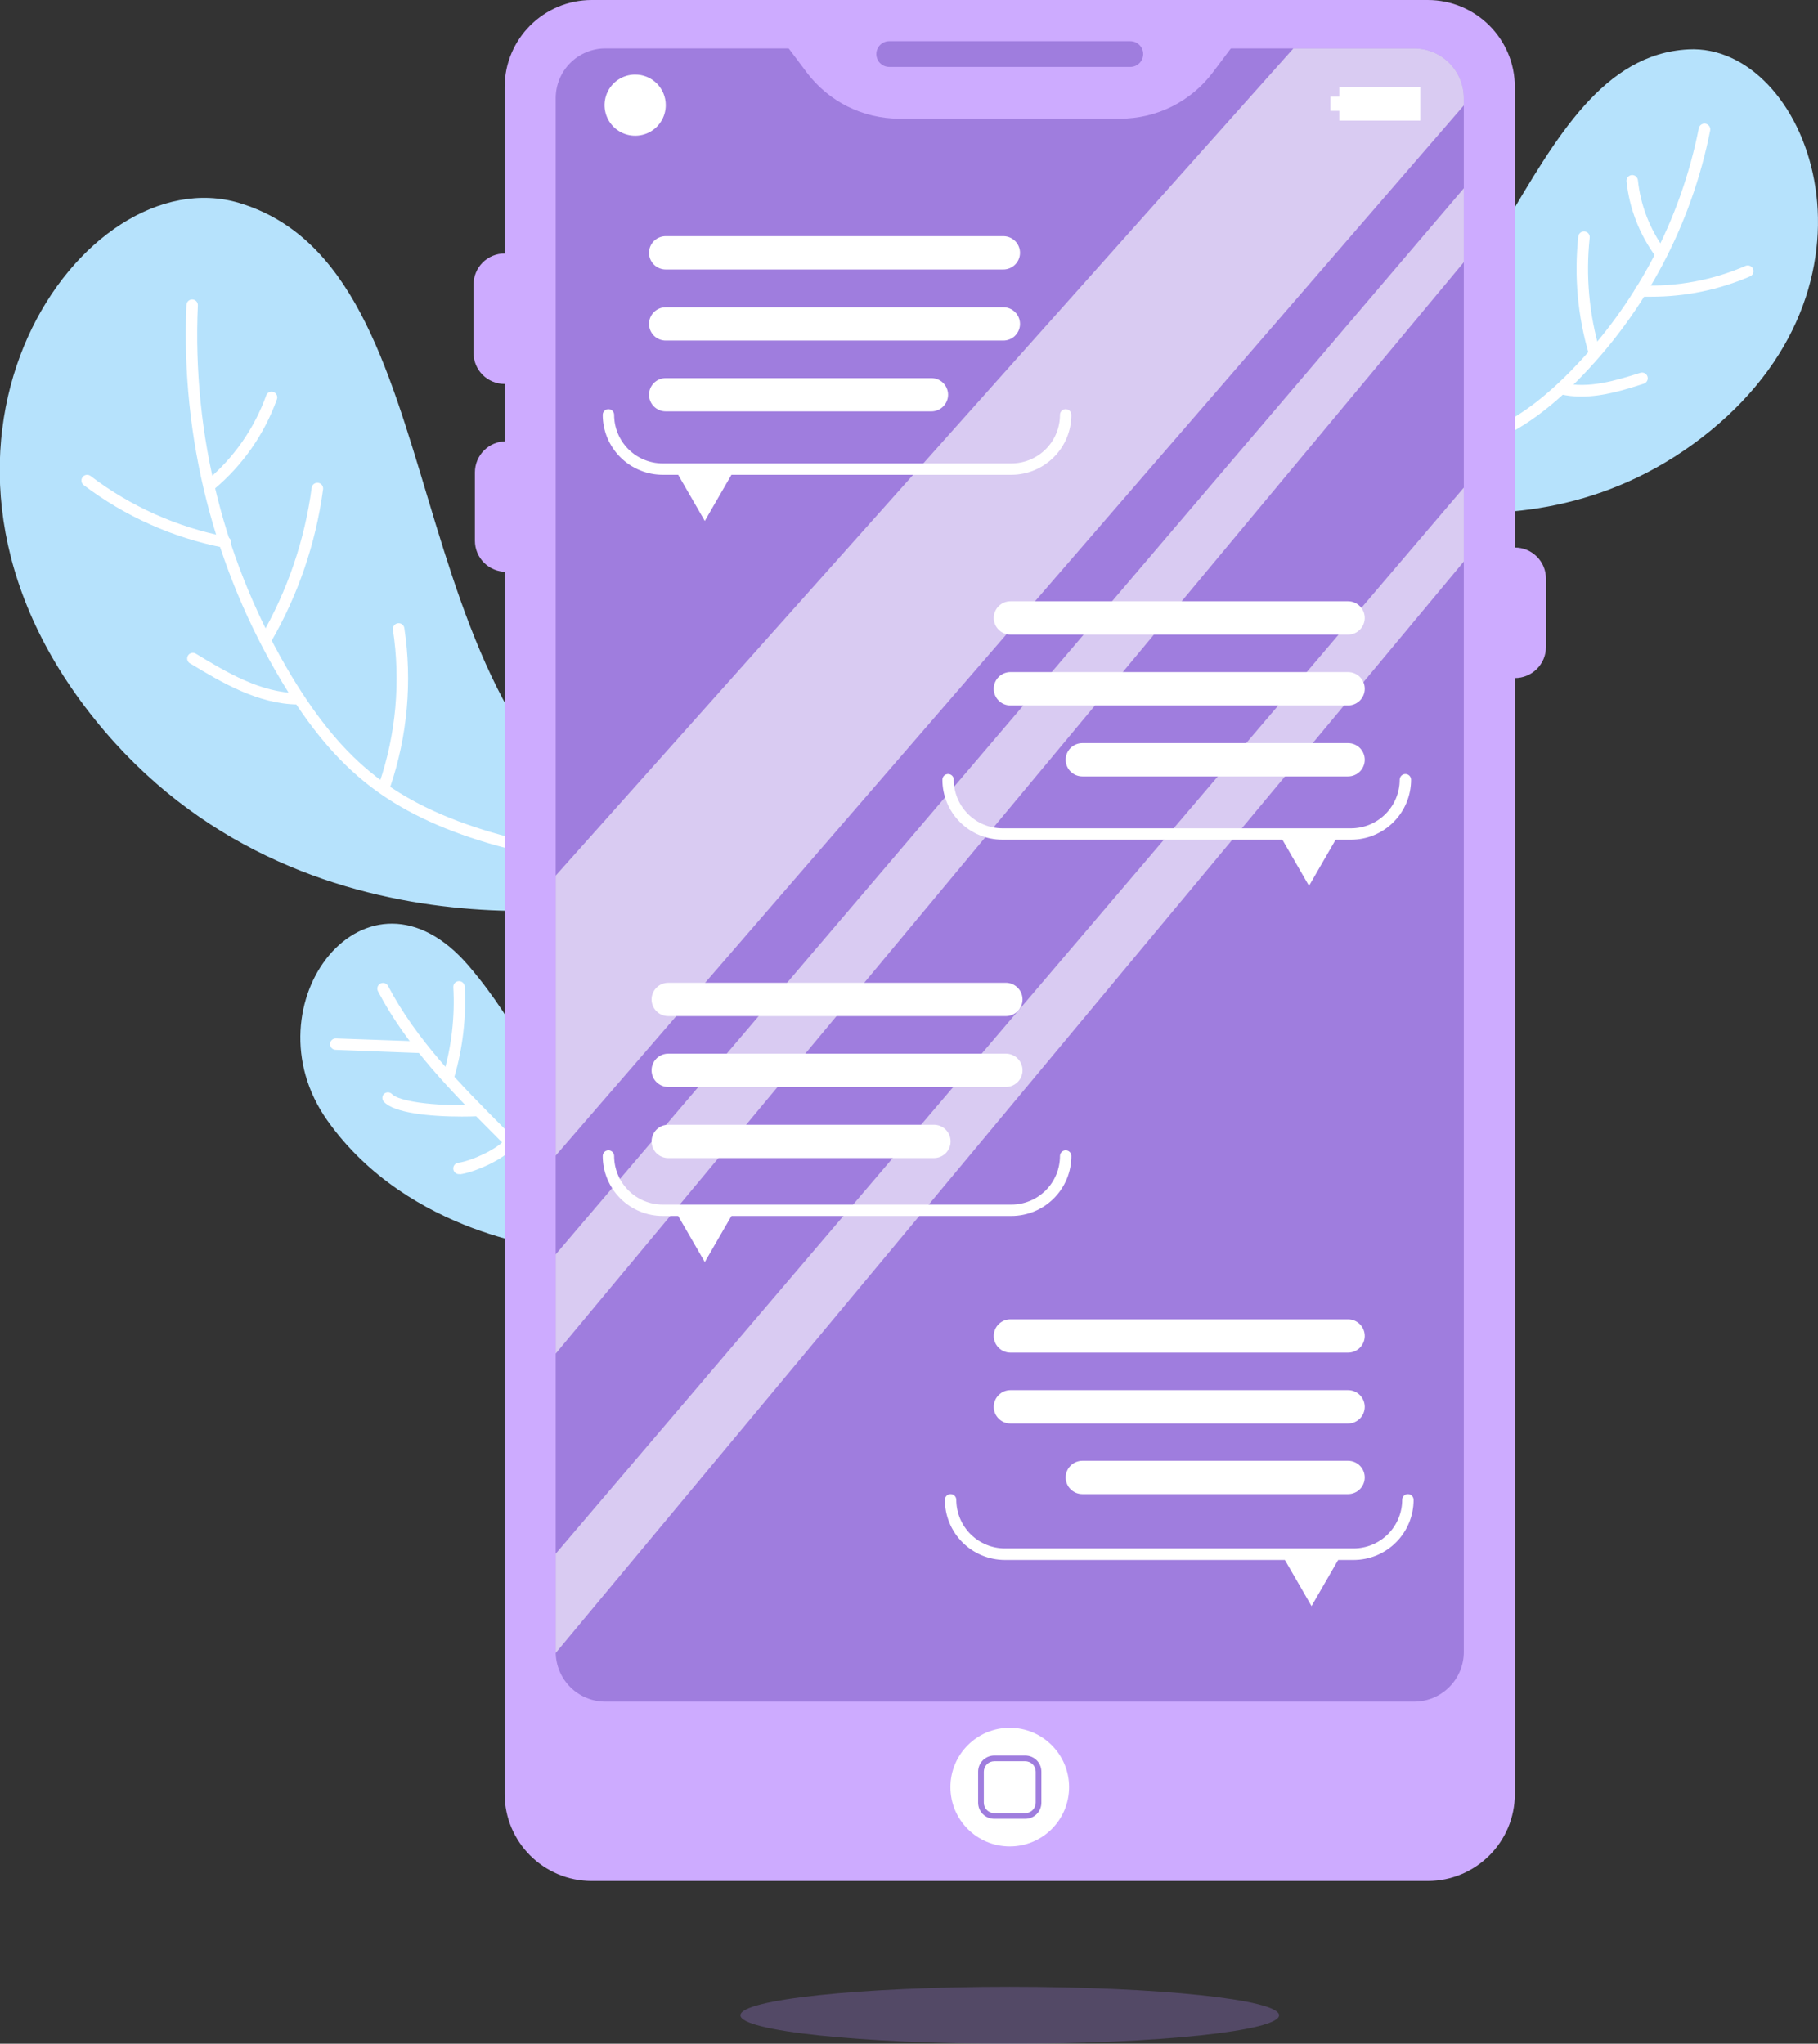 <svg xmlns="http://www.w3.org/2000/svg" width="499" height="561" viewBox="0 0 499 561" fill="none"><rect x="0" y="0" width="499" height="561" fill="#333333" stroke="none"/><g clip-path="url(#clip0_524_636)"><path d="M171.975 247.619C171.975 247.619 78.87 267.429 23.37 194.067C-32.13 120.706 22.791 42.81 65.699 55.725C126.987 74.19 105.588 195.099 176.856 233.031L171.975 247.619Z" fill="#B6E2FC"></path><path d="M178.701 237.894C163.616 237.898 148.608 235.74 134.136 231.483C120.62 227.496 109.843 222.274 101.192 215.519C92.542 208.765 85.033 199.806 77.447 187.266C58.706 156.065 49.571 120.038 51.183 83.681C51.203 83.28 51.376 82.902 51.668 82.626C51.959 82.349 52.345 82.195 52.747 82.196C53.162 82.196 53.56 82.361 53.853 82.654C54.146 82.947 54.311 83.345 54.311 83.759C52.698 119.51 61.653 154.944 80.059 185.64C87.442 197.851 94.747 206.56 103.054 213.049C111.36 219.538 121.825 224.619 134.965 228.481C159.717 235.771 185.901 236.749 211.129 231.327C211.334 231.283 211.546 231.279 211.753 231.317C211.96 231.355 212.157 231.433 212.333 231.547C212.51 231.661 212.662 231.809 212.781 231.981C212.901 232.154 212.985 232.349 213.029 232.554C213.073 232.759 213.077 232.971 213.039 233.178C213.001 233.385 212.923 233.582 212.809 233.758C212.695 233.935 212.547 234.087 212.374 234.206C212.201 234.326 212.007 234.41 211.801 234.454C200.92 236.763 189.825 237.916 178.701 237.894Z" fill="white"></path><path d="M57.815 134.621C57.587 134.624 57.36 134.576 57.152 134.481C56.944 134.387 56.759 134.248 56.611 134.074C56.478 133.917 56.378 133.735 56.315 133.54C56.253 133.344 56.23 133.138 56.247 132.933C56.265 132.728 56.322 132.529 56.417 132.346C56.511 132.164 56.641 132.002 56.798 131.869C64.183 125.662 69.795 117.614 73.067 108.541C73.208 108.155 73.496 107.841 73.868 107.665C74.239 107.489 74.665 107.467 75.053 107.603C75.248 107.672 75.427 107.778 75.58 107.915C75.733 108.053 75.858 108.22 75.947 108.406C76.035 108.592 76.086 108.793 76.097 108.999C76.107 109.205 76.077 109.411 76.008 109.605C72.554 119.2 66.617 127.708 58.801 134.262C58.523 134.491 58.175 134.618 57.815 134.621Z" fill="white"></path><path d="M61.757 150.351C61.659 150.365 61.558 150.365 61.46 150.351C47.48 147.636 34.31 141.752 22.963 133.152C22.8 133.026 22.663 132.87 22.56 132.692C22.457 132.514 22.39 132.317 22.363 132.113C22.337 131.909 22.35 131.702 22.404 131.503C22.457 131.304 22.549 131.118 22.674 130.955C22.799 130.792 22.956 130.655 23.134 130.552C23.312 130.449 23.509 130.382 23.713 130.355C23.917 130.328 24.124 130.342 24.323 130.395C24.522 130.448 24.709 130.54 24.872 130.666C35.83 138.987 48.549 144.688 62.054 147.333C62.469 147.372 62.851 147.575 63.117 147.896C63.382 148.217 63.509 148.63 63.47 149.045C63.431 149.46 63.228 149.842 62.907 150.107C62.586 150.372 62.172 150.499 61.757 150.46V150.351Z" fill="white"></path><path d="M72.91 177.165C72.636 177.167 72.367 177.097 72.128 176.962C71.95 176.858 71.794 176.721 71.67 176.557C71.545 176.393 71.454 176.207 71.402 176.008C71.35 175.809 71.337 175.601 71.365 175.397C71.393 175.194 71.461 174.997 71.565 174.82C78.871 162.226 83.623 148.316 85.55 133.886C85.606 133.472 85.824 133.096 86.157 132.842C86.49 132.589 86.91 132.478 87.325 132.534C87.74 132.59 88.116 132.808 88.369 133.141C88.623 133.474 88.734 133.894 88.678 134.308C86.691 149.144 81.795 163.442 74.271 176.383C74.133 176.622 73.935 176.82 73.696 176.957C73.457 177.094 73.186 177.166 72.91 177.165Z" fill="white"></path><path d="M81.733 193.379C70.674 193.27 60.506 187.125 52.34 182.2C52.134 182.115 51.947 181.986 51.795 181.823C51.642 181.66 51.526 181.466 51.454 181.254C51.383 181.042 51.358 180.818 51.38 180.595C51.403 180.373 51.473 180.158 51.586 179.965C51.699 179.772 51.852 179.606 52.035 179.477C52.218 179.348 52.426 179.26 52.645 179.218C52.865 179.177 53.091 179.183 53.308 179.236C53.526 179.289 53.729 179.388 53.905 179.526C62.148 184.514 71.503 190.158 81.702 190.252C82.116 190.252 82.514 190.417 82.808 190.71C83.101 191.003 83.266 191.401 83.266 191.816C83.266 192.23 83.101 192.628 82.808 192.921C82.514 193.215 82.116 193.379 81.702 193.379H81.733Z" fill="white"></path><path d="M105.588 217.082C105.417 217.083 105.247 217.051 105.087 216.989C104.892 216.923 104.711 216.82 104.556 216.685C104.4 216.55 104.273 216.385 104.182 216.2C104.09 216.016 104.036 215.815 104.022 215.61C104.008 215.404 104.035 215.198 104.102 215.003C108.706 201.465 109.993 187.02 107.856 172.881C107.794 172.466 107.899 172.044 108.148 171.707C108.398 171.37 108.771 171.145 109.186 171.083C109.6 171.021 110.023 171.126 110.36 171.375C110.698 171.624 110.922 171.997 110.985 172.412C113.182 187.049 111.852 201.999 107.105 216.019C106.999 216.335 106.794 216.608 106.521 216.8C106.248 216.991 105.921 217.09 105.588 217.082Z" fill="white"></path><path d="M355.463 130.509C355.463 130.509 417.658 160.482 469.389 118.314C521.119 76.145 495.84 11.805 463.382 13.556C417.001 15.995 411.261 104.898 354.493 119.314L355.463 130.509Z" fill="#B6E2FC"></path><path d="M379.537 126.194C362.199 126.178 345.088 122.249 329.481 114.702C329.107 114.519 328.822 114.196 328.687 113.803C328.552 113.41 328.579 112.98 328.761 112.606C328.944 112.233 329.267 111.948 329.66 111.813C330.053 111.678 330.484 111.705 330.857 111.887C347.642 120.017 366.193 123.822 384.824 122.957C393.432 122.777 401.927 120.957 409.853 117.594C416.782 114.467 423.399 109.62 430.657 102.318C448.865 83.937 461.253 60.602 466.276 35.227C466.354 34.812 466.595 34.446 466.944 34.208C467.293 33.971 467.722 33.881 468.137 33.96C468.552 34.039 468.918 34.279 469.156 34.628C469.394 34.977 469.483 35.406 469.404 35.821C464.264 61.804 451.582 85.699 432.941 104.523C425.401 112.106 418.487 117.156 411.214 120.44C402.939 123.962 394.067 125.873 385.075 126.069C383.135 126.162 381.336 126.194 379.537 126.194Z" fill="white"></path><path d="M455.654 70.969C455.407 70.97 455.164 70.912 454.944 70.801C454.724 70.689 454.533 70.527 454.387 70.328C449.969 64.302 447.228 57.213 446.441 49.783C446.419 49.578 446.438 49.37 446.497 49.172C446.556 48.974 446.653 48.79 446.783 48.63C446.913 48.469 447.073 48.336 447.255 48.237C447.436 48.139 447.635 48.077 447.841 48.056C448.046 48.034 448.254 48.053 448.452 48.112C448.65 48.17 448.834 48.267 448.995 48.397C449.155 48.527 449.289 48.688 449.387 48.869C449.486 49.05 449.548 49.249 449.569 49.455C450.292 56.336 452.829 62.903 456.921 68.483C457.091 68.716 457.194 68.99 457.217 69.277C457.241 69.564 457.185 69.851 457.056 70.109C456.926 70.365 456.728 70.582 456.484 70.734C456.239 70.886 455.958 70.967 455.67 70.969H455.654Z" fill="white"></path><path d="M453.261 81.445C452.197 81.445 451.134 81.445 450.132 81.445C449.731 81.425 449.353 81.251 449.077 80.96C448.8 80.669 448.646 80.283 448.646 79.882C448.646 79.467 448.811 79.069 449.105 78.776C449.398 78.483 449.796 78.318 450.211 78.318C460.128 78.776 470.018 76.952 479.118 72.986C479.498 72.824 479.927 72.818 480.31 72.971C480.694 73.123 481.002 73.421 481.167 73.799C481.251 73.987 481.296 74.19 481.301 74.395C481.306 74.6 481.271 74.805 481.197 74.997C481.122 75.188 481.011 75.364 480.869 75.512C480.727 75.661 480.558 75.78 480.37 75.863C471.809 79.554 462.584 81.453 453.261 81.445Z" fill="white"></path><path d="M437.681 98.363C437.332 98.377 436.988 98.273 436.705 98.069C436.421 97.865 436.214 97.572 436.117 97.237C433.028 86.761 432.04 75.778 433.207 64.919C433.253 64.504 433.461 64.124 433.787 63.863C434.113 63.602 434.529 63.481 434.943 63.527C435.358 63.573 435.738 63.781 435.999 64.107C436.26 64.432 436.381 64.848 436.336 65.263C435.218 75.707 436.17 86.269 439.136 96.346C439.193 96.543 439.211 96.749 439.189 96.954C439.167 97.158 439.104 97.355 439.006 97.535C438.907 97.716 438.773 97.874 438.613 98.003C438.453 98.131 438.269 98.227 438.072 98.285C437.946 98.329 437.814 98.355 437.681 98.363Z" fill="white"></path><path d="M434.052 108.854C432.121 108.863 430.195 108.653 428.311 108.229C428.106 108.181 427.911 108.094 427.74 107.972C427.568 107.85 427.422 107.695 427.31 107.516C427.198 107.338 427.123 107.139 427.088 106.931C427.053 106.723 427.059 106.511 427.106 106.306C427.154 106.1 427.241 105.906 427.363 105.735C427.486 105.563 427.64 105.417 427.819 105.305C427.998 105.193 428.197 105.118 428.405 105.083C428.612 105.048 428.825 105.054 429.031 105.102C436.117 106.759 443.625 104.414 450.242 102.334C450.438 102.273 450.645 102.25 450.849 102.268C451.054 102.286 451.253 102.345 451.436 102.44C451.618 102.535 451.78 102.665 451.912 102.823C452.044 102.98 452.143 103.162 452.205 103.358C452.267 103.554 452.289 103.761 452.271 103.965C452.253 104.17 452.195 104.369 452.099 104.551C452.004 104.734 451.874 104.895 451.716 105.027C451.559 105.159 451.377 105.259 451.181 105.321C446.097 106.978 440.121 108.854 434.052 108.854Z" fill="white"></path><path d="M407.772 120.878C407.381 120.879 407.003 120.734 406.713 120.471C406.423 120.207 406.243 119.845 406.208 119.455C405.258 108.69 406.905 97.854 411.01 87.856C411.182 87.497 411.485 87.217 411.856 87.073C412.227 86.929 412.64 86.932 413.009 87.082C413.378 87.231 413.676 87.516 413.842 87.878C414.009 88.24 414.031 88.651 413.904 89.028C409.99 98.567 408.418 108.904 409.321 119.174C409.34 119.379 409.319 119.586 409.257 119.783C409.196 119.981 409.097 120.164 408.964 120.322C408.832 120.481 408.669 120.611 408.486 120.707C408.303 120.802 408.103 120.86 407.897 120.878H407.772Z" fill="white"></path><path d="M152.703 342.807C152.703 342.807 112.345 339.336 89.836 307.549C67.326 275.763 100.786 232.499 128.692 265.177C156.598 297.855 160.978 338.664 160.978 338.664L152.703 342.807Z" fill="#B6E2FC"></path><path d="M176.762 374.672C176.377 374.675 176.006 374.536 175.717 374.283C175.429 374.029 175.244 373.678 175.198 373.297C172.476 351.829 157.396 333.801 144.569 320.48C141.8 317.603 138.969 314.757 136.138 311.912C124.14 299.857 111.735 287.395 103.726 272.073C103.545 271.707 103.514 271.284 103.64 270.896C103.766 270.508 104.039 270.184 104.4 269.994C104.762 269.804 105.183 269.763 105.575 269.88C105.966 269.996 106.297 270.262 106.495 270.619C114.316 285.519 126.518 297.824 138.359 309.707C141.206 312.568 144.037 315.43 146.822 318.307C159.993 331.972 175.463 350.531 178.31 372.906C178.337 373.11 178.322 373.318 178.268 373.516C178.214 373.715 178.121 373.901 177.994 374.064C177.868 374.227 177.71 374.363 177.531 374.465C177.352 374.566 177.154 374.632 176.949 374.657L176.762 374.672Z" fill="white"></path><path d="M115.161 289.052L92.104 288.177C91.898 288.17 91.696 288.122 91.509 288.037C91.322 287.952 91.154 287.83 91.014 287.68C90.731 287.377 90.58 286.973 90.594 286.559C90.609 286.144 90.788 285.752 91.091 285.469C91.395 285.186 91.799 285.035 92.213 285.05L115.208 285.863C115.623 285.863 116.021 286.028 116.314 286.321C116.607 286.614 116.772 287.012 116.772 287.426C116.772 287.841 116.607 288.239 116.314 288.532C116.021 288.825 115.623 288.99 115.208 288.99L115.161 289.052Z" fill="white"></path><path d="M123.201 296.808C123.056 296.822 122.909 296.822 122.763 296.808C122.566 296.75 122.382 296.655 122.222 296.526C122.062 296.397 121.929 296.239 121.83 296.059C121.63 295.695 121.584 295.267 121.7 294.869C123.958 287.118 124.878 279.038 124.422 270.978C124.399 270.563 124.542 270.157 124.819 269.847C125.096 269.538 125.485 269.351 125.9 269.329C126.315 269.306 126.722 269.449 127.031 269.726C127.341 270.003 127.527 270.391 127.55 270.806C128.007 279.184 127.045 287.578 124.703 295.635C124.617 295.969 124.423 296.264 124.152 296.476C123.88 296.689 123.546 296.805 123.201 296.808Z" fill="white"></path><path d="M126.752 306.502C117.57 306.502 108.184 305.454 105.416 302.483C105.269 302.338 105.153 302.165 105.073 301.975C104.994 301.784 104.953 301.58 104.953 301.373C104.953 301.167 104.994 300.963 105.073 300.772C105.153 300.582 105.269 300.409 105.416 300.263C105.721 299.984 106.125 299.837 106.538 299.855C106.951 299.873 107.341 300.053 107.621 300.357C109.279 302.14 118.118 303.766 131.226 303.281C131.641 303.266 132.045 303.417 132.348 303.7C132.652 303.983 132.831 304.375 132.845 304.79C132.86 305.204 132.709 305.608 132.426 305.911C132.143 306.215 131.75 306.393 131.336 306.408C129.896 306.471 128.317 306.502 126.752 306.502Z" fill="white"></path><path d="M126.095 322.293C125.68 322.324 125.27 322.19 124.955 321.918C124.639 321.647 124.445 321.262 124.414 320.847C124.383 320.432 124.518 320.022 124.789 319.707C125.06 319.392 125.446 319.197 125.861 319.166C129.584 318.619 136.654 315.32 138.516 312.818C138.643 312.651 138.802 312.51 138.984 312.404C139.165 312.298 139.366 312.229 139.575 312.201C139.783 312.173 139.995 312.186 140.199 312.239C140.402 312.293 140.593 312.386 140.76 312.513C140.928 312.641 141.068 312.8 141.174 312.981C141.28 313.163 141.349 313.364 141.378 313.572C141.406 313.78 141.393 313.992 141.339 314.196C141.286 314.399 141.193 314.59 141.065 314.757C138.484 318.212 130.381 321.73 126.377 322.325L126.095 322.293Z" fill="white"></path><path d="M391.879 0H162.433C149.224 0 138.516 10.703 138.516 23.907V492.423C138.516 505.626 149.224 516.33 162.433 516.33H391.879C405.089 516.33 415.797 505.626 415.797 492.423V23.907C415.797 10.703 405.089 0 391.879 0Z" fill="#CDABFF"></path><path d="M401.781 26.924V453.459C401.781 457.075 400.344 460.543 397.786 463.1C395.228 465.657 391.758 467.093 388.141 467.093H166.187C164.395 467.095 162.619 466.744 160.963 466.06C159.306 465.376 157.8 464.372 156.532 463.106C155.264 461.839 154.258 460.336 153.571 458.68C152.885 457.025 152.531 455.251 152.531 453.459V26.924C152.531 25.132 152.885 23.358 153.571 21.703C154.258 20.048 155.264 18.544 156.532 17.278C157.8 16.012 159.306 15.008 160.963 14.323C162.619 13.639 164.395 13.288 166.187 13.29H388.219C391.823 13.311 395.272 14.756 397.814 17.311C400.355 19.866 401.781 23.322 401.781 26.924Z" fill="#9F7DDE"></path><path d="M275.389 73.971H182.722C181.509 73.972 180.345 73.491 179.486 72.635C178.627 71.779 178.142 70.618 178.138 69.406C178.138 68.804 178.257 68.209 178.487 67.653C178.718 67.097 179.055 66.592 179.481 66.166C179.906 65.741 180.412 65.404 180.968 65.173C181.524 64.943 182.12 64.825 182.722 64.825H275.389C275.99 64.825 276.586 64.943 277.143 65.173C277.699 65.404 278.204 65.741 278.629 66.166C279.055 66.592 279.393 67.097 279.623 67.653C279.853 68.209 279.972 68.804 279.972 69.406C279.968 70.618 279.483 71.779 278.624 72.635C277.765 73.491 276.601 73.972 275.389 73.971Z" fill="white"></path><path d="M275.389 93.484H182.722C181.506 93.484 180.34 93.001 179.481 92.142C178.621 91.283 178.138 90.118 178.138 88.903C178.142 87.691 178.627 86.529 179.486 85.674C180.345 84.818 181.509 84.337 182.722 84.337H275.389C276.601 84.337 277.765 84.818 278.624 85.674C279.483 86.529 279.968 87.691 279.972 88.903C279.972 90.118 279.489 91.283 278.629 92.142C277.77 93.001 276.604 93.484 275.389 93.484Z" fill="white"></path><path d="M255.648 112.919H182.722C181.511 112.919 180.35 112.441 179.492 111.588C178.633 110.736 178.147 109.579 178.138 108.369C178.138 107.768 178.257 107.172 178.487 106.616C178.718 106.06 179.055 105.555 179.481 105.13C179.906 104.704 180.412 104.367 180.968 104.137C181.524 103.907 182.12 103.788 182.722 103.788H255.648C256.249 103.788 256.845 103.907 257.402 104.137C257.958 104.367 258.463 104.704 258.888 105.13C259.314 105.555 259.652 106.06 259.882 106.616C260.112 107.172 260.231 107.768 260.231 108.369C260.223 109.579 259.736 110.736 258.877 111.588C258.019 112.441 256.858 112.919 255.648 112.919Z" fill="white"></path><path d="M276.093 278.921H183.41C182.199 278.921 181.037 278.44 180.18 277.583C179.324 276.727 178.842 275.566 178.842 274.355C178.842 273.143 179.323 271.98 180.179 271.121C181.035 270.263 182.197 269.778 183.41 269.774H276.093C277.305 269.778 278.467 270.263 279.323 271.121C280.179 271.98 280.66 273.143 280.66 274.355C280.66 275.566 280.179 276.727 279.322 277.583C278.466 278.44 277.304 278.921 276.093 278.921Z" fill="white"></path><path d="M276.093 298.371H183.41C182.197 298.367 181.035 297.883 180.179 297.024C179.323 296.165 178.842 295.002 178.842 293.79C178.842 292.579 179.324 291.418 180.18 290.562C181.037 289.706 182.199 289.225 183.41 289.225H276.093C277.304 289.225 278.466 289.706 279.322 290.562C280.179 291.418 280.66 292.579 280.66 293.79C280.66 295.002 280.179 296.165 279.323 297.024C278.467 297.883 277.305 298.367 276.093 298.371Z" fill="white"></path><path d="M256.352 317.885H183.41C182.199 317.885 181.037 317.404 180.18 316.547C179.324 315.691 178.842 314.53 178.842 313.319C178.842 312.107 179.323 310.944 180.179 310.085C181.035 309.226 182.197 308.742 183.41 308.738H256.352C257.564 308.742 258.726 309.226 259.582 310.085C260.438 310.944 260.919 312.107 260.919 313.319C260.919 314.53 260.438 315.691 259.581 316.547C258.725 317.404 257.563 317.885 256.352 317.885Z" fill="white"></path><path d="M185.24 128.773H201.665L193.452 143.002L185.24 128.773Z" fill="white"></path><path d="M277.594 130.337H181.908C177.541 130.333 173.354 128.597 170.266 125.51C167.177 122.424 165.441 118.238 165.437 113.873C165.437 113.458 165.601 113.061 165.895 112.768C166.188 112.474 166.586 112.31 167.001 112.31C167.416 112.31 167.814 112.474 168.107 112.768C168.4 113.061 168.565 113.458 168.565 113.873C168.565 117.41 169.971 120.803 172.473 123.304C174.976 125.805 178.369 127.21 181.908 127.21H277.594C281.133 127.21 284.527 125.805 287.029 123.304C289.532 120.803 290.937 117.41 290.937 113.873C290.937 113.458 291.102 113.061 291.396 112.768C291.689 112.474 292.087 112.31 292.502 112.31C292.916 112.31 293.314 112.474 293.608 112.768C293.901 113.061 294.066 113.458 294.066 113.873C294.062 118.238 292.325 122.424 289.237 125.51C286.149 128.597 281.961 130.333 277.594 130.337Z" fill="white"></path><path d="M185.24 332.222H201.665L193.452 346.435L185.24 332.222Z" fill="white"></path><path d="M277.594 333.785H181.908C177.541 333.781 173.354 332.045 170.266 328.959C167.177 325.872 165.441 321.687 165.437 317.321C165.437 316.907 165.601 316.509 165.895 316.216C166.188 315.923 166.586 315.758 167.001 315.758C167.416 315.758 167.814 315.923 168.107 316.216C168.4 316.509 168.565 316.907 168.565 317.321C168.569 320.857 169.976 324.247 172.478 326.748C174.979 329.248 178.371 330.654 181.908 330.658H277.594C281.132 330.654 284.523 329.248 287.025 326.748C289.526 324.247 290.933 320.857 290.937 317.321C290.937 316.907 291.102 316.509 291.396 316.216C291.689 315.923 292.087 315.758 292.502 315.758C292.916 315.758 293.314 315.923 293.608 316.216C293.901 316.509 294.066 316.907 294.066 317.321C294.062 321.687 292.325 325.872 289.237 328.959C286.149 332.045 281.961 333.781 277.594 333.785Z" fill="white"></path><path d="M277.344 174.195H370.011C371.224 174.195 372.387 173.714 373.246 172.858C374.105 172.003 374.59 170.841 374.594 169.629C374.594 168.414 374.111 167.249 373.252 166.39C372.392 165.53 371.226 165.048 370.011 165.048H277.344C276.128 165.048 274.963 165.53 274.103 166.39C273.243 167.249 272.761 168.414 272.761 169.629C272.765 170.841 273.249 172.003 274.109 172.858C274.968 173.714 276.131 174.195 277.344 174.195Z" fill="white"></path><path d="M277.344 193.645H370.011C371.226 193.645 372.392 193.163 373.252 192.303C374.111 191.444 374.594 190.279 374.594 189.064C374.594 187.849 374.111 186.684 373.252 185.825C372.392 184.966 371.226 184.483 370.011 184.483H277.344C276.128 184.483 274.963 184.966 274.103 185.825C273.243 186.684 272.761 187.849 272.761 189.064C272.761 190.279 273.243 191.444 274.103 192.303C274.963 193.163 276.128 193.645 277.344 193.645Z" fill="white"></path><path d="M297.085 213.127H370.011C371.226 213.127 372.392 212.644 373.252 211.785C374.111 210.926 374.594 209.761 374.594 208.546C374.59 207.333 374.105 206.172 373.246 205.316C372.387 204.46 371.224 203.98 370.011 203.98H297.085C295.872 203.98 294.709 204.46 293.85 205.316C292.99 206.172 292.506 207.333 292.502 208.546C292.502 209.761 292.984 210.926 293.844 211.785C294.704 212.644 295.869 213.127 297.085 213.127Z" fill="white"></path><path d="M277.344 371.295H370.011C371.224 371.295 372.387 370.815 373.246 369.959C374.105 369.103 374.59 367.942 374.594 366.73C374.594 366.128 374.476 365.532 374.245 364.976C374.015 364.421 373.677 363.916 373.252 363.49C372.826 363.065 372.321 362.727 371.765 362.497C371.209 362.267 370.613 362.148 370.011 362.148H277.344C276.742 362.148 276.146 362.267 275.59 362.497C275.034 362.727 274.529 363.065 274.103 363.49C273.677 363.916 273.34 364.421 273.11 364.976C272.879 365.532 272.761 366.128 272.761 366.73C272.765 367.942 273.249 369.103 274.109 369.959C274.968 370.815 276.131 371.295 277.344 371.295Z" fill="white"></path><path d="M277.344 390.745H370.011C371.226 390.745 372.392 390.263 373.252 389.404C374.111 388.544 374.594 387.379 374.594 386.164C374.59 384.952 374.105 383.791 373.246 382.935C372.387 382.079 371.224 381.599 370.011 381.599H277.344C276.131 381.599 274.968 382.079 274.109 382.935C273.249 383.791 272.765 384.952 272.761 386.164C272.761 387.379 273.243 388.544 274.103 389.404C274.963 390.263 276.128 390.745 277.344 390.745Z" fill="white"></path><path d="M297.085 410.134H370.011C371.224 410.134 372.387 409.653 373.246 408.797C374.105 407.942 374.59 406.78 374.594 405.568C374.594 404.353 374.111 403.188 373.252 402.329C372.392 401.469 371.226 400.987 370.011 400.987H297.085C295.869 400.987 294.704 401.469 293.844 402.329C292.984 403.188 292.502 404.353 292.502 405.568C292.506 406.78 292.99 407.942 293.85 408.797C294.709 409.653 295.872 410.134 297.085 410.134Z" fill="white"></path><path d="M367.508 228.934H351.083L359.296 243.162L367.508 228.934Z" fill="white"></path><path d="M370.84 230.498H275.138C270.771 230.494 266.584 228.758 263.496 225.671C260.408 222.584 258.671 218.399 258.667 214.034C258.667 213.619 258.831 213.221 259.125 212.928C259.418 212.635 259.816 212.47 260.231 212.47C260.646 212.47 261.044 212.635 261.337 212.928C261.63 213.221 261.795 213.619 261.795 214.034C261.799 217.57 263.206 220.96 265.708 223.46C268.209 225.96 271.601 227.367 275.138 227.371H370.84C374.378 227.367 377.769 225.96 380.27 223.46C382.772 220.96 384.179 217.57 384.183 214.034C384.183 213.619 384.348 213.221 384.641 212.928C384.935 212.635 385.333 212.47 385.747 212.47C386.162 212.47 386.56 212.635 386.853 212.928C387.147 213.221 387.312 213.619 387.312 214.034C387.308 218.399 385.571 222.584 382.483 225.671C379.395 228.758 375.207 230.494 370.84 230.498Z" fill="white"></path><path d="M368.196 426.645H351.772L359.984 440.873L368.196 426.645Z" fill="white"></path><path d="M371.528 428.208H275.827C273.66 428.206 271.515 427.777 269.515 426.946C267.514 426.115 265.697 424.898 264.167 423.365C262.638 421.832 261.425 420.012 260.599 418.01C259.774 416.008 259.351 413.863 259.355 411.697C259.355 411.283 259.52 410.885 259.813 410.592C260.106 410.299 260.504 410.134 260.919 410.134C261.334 410.134 261.732 410.299 262.025 410.592C262.319 410.885 262.483 411.283 262.483 411.697C262.488 415.233 263.895 418.623 266.396 421.123C268.898 423.624 272.289 425.03 275.827 425.034H371.528C375.066 425.03 378.457 423.624 380.959 421.123C383.46 418.623 384.867 415.233 384.871 411.697C384.871 411.283 385.036 410.885 385.33 410.592C385.623 410.299 386.021 410.134 386.436 410.134C386.85 410.134 387.248 410.299 387.542 410.592C387.835 410.885 388 411.283 388 411.697C388.004 413.863 387.581 416.008 386.755 418.01C385.93 420.012 384.717 421.832 383.187 423.365C381.658 424.898 379.841 426.115 377.84 426.946C375.839 427.777 373.695 428.206 371.528 428.208Z" fill="white"></path><path d="M182.737 28.847C182.74 30.509 182.25 32.134 181.329 33.516C180.408 34.899 179.097 35.978 177.563 36.616C176.028 37.254 174.339 37.422 172.708 37.1C171.078 36.778 169.579 35.979 168.403 34.806C167.227 33.632 166.425 32.136 166.1 30.507C165.774 28.878 165.94 27.189 166.575 25.654C167.21 24.118 168.287 22.806 169.669 21.883C171.05 20.96 172.675 20.467 174.337 20.467C175.44 20.465 176.532 20.68 177.551 21.1C178.57 21.52 179.496 22.137 180.276 22.916C181.056 23.694 181.675 24.619 182.098 25.637C182.52 26.654 182.737 27.745 182.737 28.847Z" fill="white"></path><path d="M307.456 32.584H246.856C241.913 32.585 237.037 31.433 232.616 29.221C228.196 27.009 224.352 23.798 221.39 19.841L215.29 11.711H339.023L332.922 19.841C329.96 23.798 326.117 27.009 321.696 29.221C317.275 31.433 312.4 32.585 307.456 32.584Z" fill="#CDABFF"></path><path d="M310.24 18.371H244.072C243.134 18.371 242.235 17.999 241.572 17.337C240.909 16.674 240.537 15.775 240.537 14.838C240.537 13.901 240.909 13.002 241.572 12.339C242.235 11.677 243.134 11.304 244.072 11.304H310.24C311.178 11.304 312.077 11.677 312.74 12.339C313.403 13.002 313.776 13.901 313.776 14.838C313.776 15.775 313.403 16.674 312.74 17.337C312.077 17.999 311.178 18.371 310.24 18.371Z" fill="#9F7DDE"></path><path d="M389.83 23.938H367.602V33.1H389.83V23.938Z" fill="white"></path><path d="M369.072 26.533H365.177V30.426H369.072V26.533Z" fill="white"></path><g style="mix-blend-mode:soft-light" opacity="0.6"><path d="M401.781 26.924V28.941L152.531 317.196V240.348L355.01 13.29H388.219C391.823 13.311 395.272 14.756 397.814 17.311C400.355 19.866 401.781 23.322 401.781 26.924Z" fill="white"></path></g><g style="mix-blend-mode:soft-light" opacity="0.6"><path d="M401.781 133.855V154.134L152.531 453.725V426.488L401.781 133.855Z" fill="white"></path></g><g style="mix-blend-mode:soft-light" opacity="0.6"><path d="M401.781 51.691V71.97L152.531 371.561V344.324L401.781 51.691Z" fill="white"></path></g><path d="M277.156 506.839C286.15 506.839 293.44 499.551 293.44 490.562C293.44 481.573 286.15 474.286 277.156 474.286C268.163 474.286 260.872 481.573 260.872 490.562C260.872 499.551 268.163 506.839 277.156 506.839Z" fill="white"></path><path d="M281.411 499.256H272.901C271.727 499.256 270.601 498.79 269.771 497.96C268.941 497.13 268.474 496.004 268.474 494.831V486.325C268.474 485.744 268.589 485.169 268.811 484.632C269.034 484.095 269.36 483.607 269.771 483.196C270.182 482.786 270.67 482.46 271.207 482.237C271.744 482.015 272.32 481.9 272.901 481.9H281.411C282.585 481.9 283.711 482.367 284.541 483.196C285.371 484.026 285.838 485.152 285.838 486.325V494.831C285.838 496.004 285.371 497.13 284.541 497.96C283.711 498.79 282.585 499.256 281.411 499.256ZM272.901 483.464C272.142 483.464 271.414 483.765 270.877 484.302C270.34 484.839 270.039 485.566 270.039 486.325V494.831C270.039 495.59 270.34 496.318 270.877 496.854C271.414 497.391 272.142 497.692 272.901 497.692H281.411C282.17 497.692 282.898 497.391 283.435 496.854C283.972 496.318 284.274 495.59 284.274 494.831V486.325C284.274 485.566 283.972 484.839 283.435 484.302C282.898 483.765 282.17 483.464 281.411 483.464H272.901Z" fill="#9F7DDE"></path><path d="M415.797 186.125C413.533 186.12 411.363 185.22 409.762 183.62C408.161 182.019 407.26 179.85 407.256 177.588V158.825C407.26 156.562 408.161 154.393 409.762 152.793C411.363 151.193 413.533 150.292 415.797 150.288C418.062 150.288 420.234 151.188 421.836 152.789C423.438 154.389 424.338 156.561 424.338 158.825V177.588C424.338 179.852 423.438 182.023 421.836 183.624C420.234 185.225 418.062 186.125 415.797 186.125Z" fill="#CDABFF"></path><path d="M138.515 105.398C137.395 105.401 136.284 105.182 135.248 104.754C134.212 104.327 133.27 103.7 132.477 102.908C131.684 102.117 131.054 101.177 130.625 100.142C130.196 99.107 129.975 97.998 129.975 96.877V78.115C129.973 76.993 130.192 75.882 130.621 74.845C131.049 73.808 131.678 72.867 132.472 72.073C133.265 71.28 134.207 70.652 135.245 70.223C136.282 69.795 137.393 69.576 138.515 69.578C140.781 69.578 142.953 70.477 144.555 72.078C146.157 73.679 147.056 75.85 147.056 78.115V96.877C147.052 99.139 146.151 101.306 144.549 102.904C142.948 104.501 140.778 105.398 138.515 105.398Z" fill="#CDABFF"></path><path d="M138.891 156.964C136.626 156.964 134.453 156.065 132.852 154.464C131.25 152.863 130.35 150.692 130.35 148.427V129.665C130.354 127.402 131.255 125.233 132.856 123.633C134.457 122.033 136.627 121.132 138.891 121.128C140.013 121.128 141.123 121.349 142.159 121.778C143.196 122.207 144.137 122.836 144.93 123.628C145.723 124.421 146.353 125.362 146.782 126.398C147.211 127.434 147.432 128.544 147.432 129.665V148.427C147.434 149.549 147.214 150.66 146.786 151.697C146.357 152.733 145.728 153.675 144.935 154.469C144.141 155.262 143.199 155.89 142.162 156.319C141.125 156.747 140.013 156.966 138.891 156.964Z" fill="#CDABFF"></path><path opacity="0.3" d="M351.083 553.198C351.083 548.883 317.983 545.38 277.156 545.38C236.329 545.38 203.229 548.867 203.229 553.198C203.229 557.529 236.329 561.016 277.156 561.016C317.983 561.016 351.083 557.498 351.083 553.198Z" fill="#9F7DDE"></path></g><defs><clipPath id="clip0_524_636"><rect width="499" height="561" fill="white"></rect></clipPath></defs></svg>